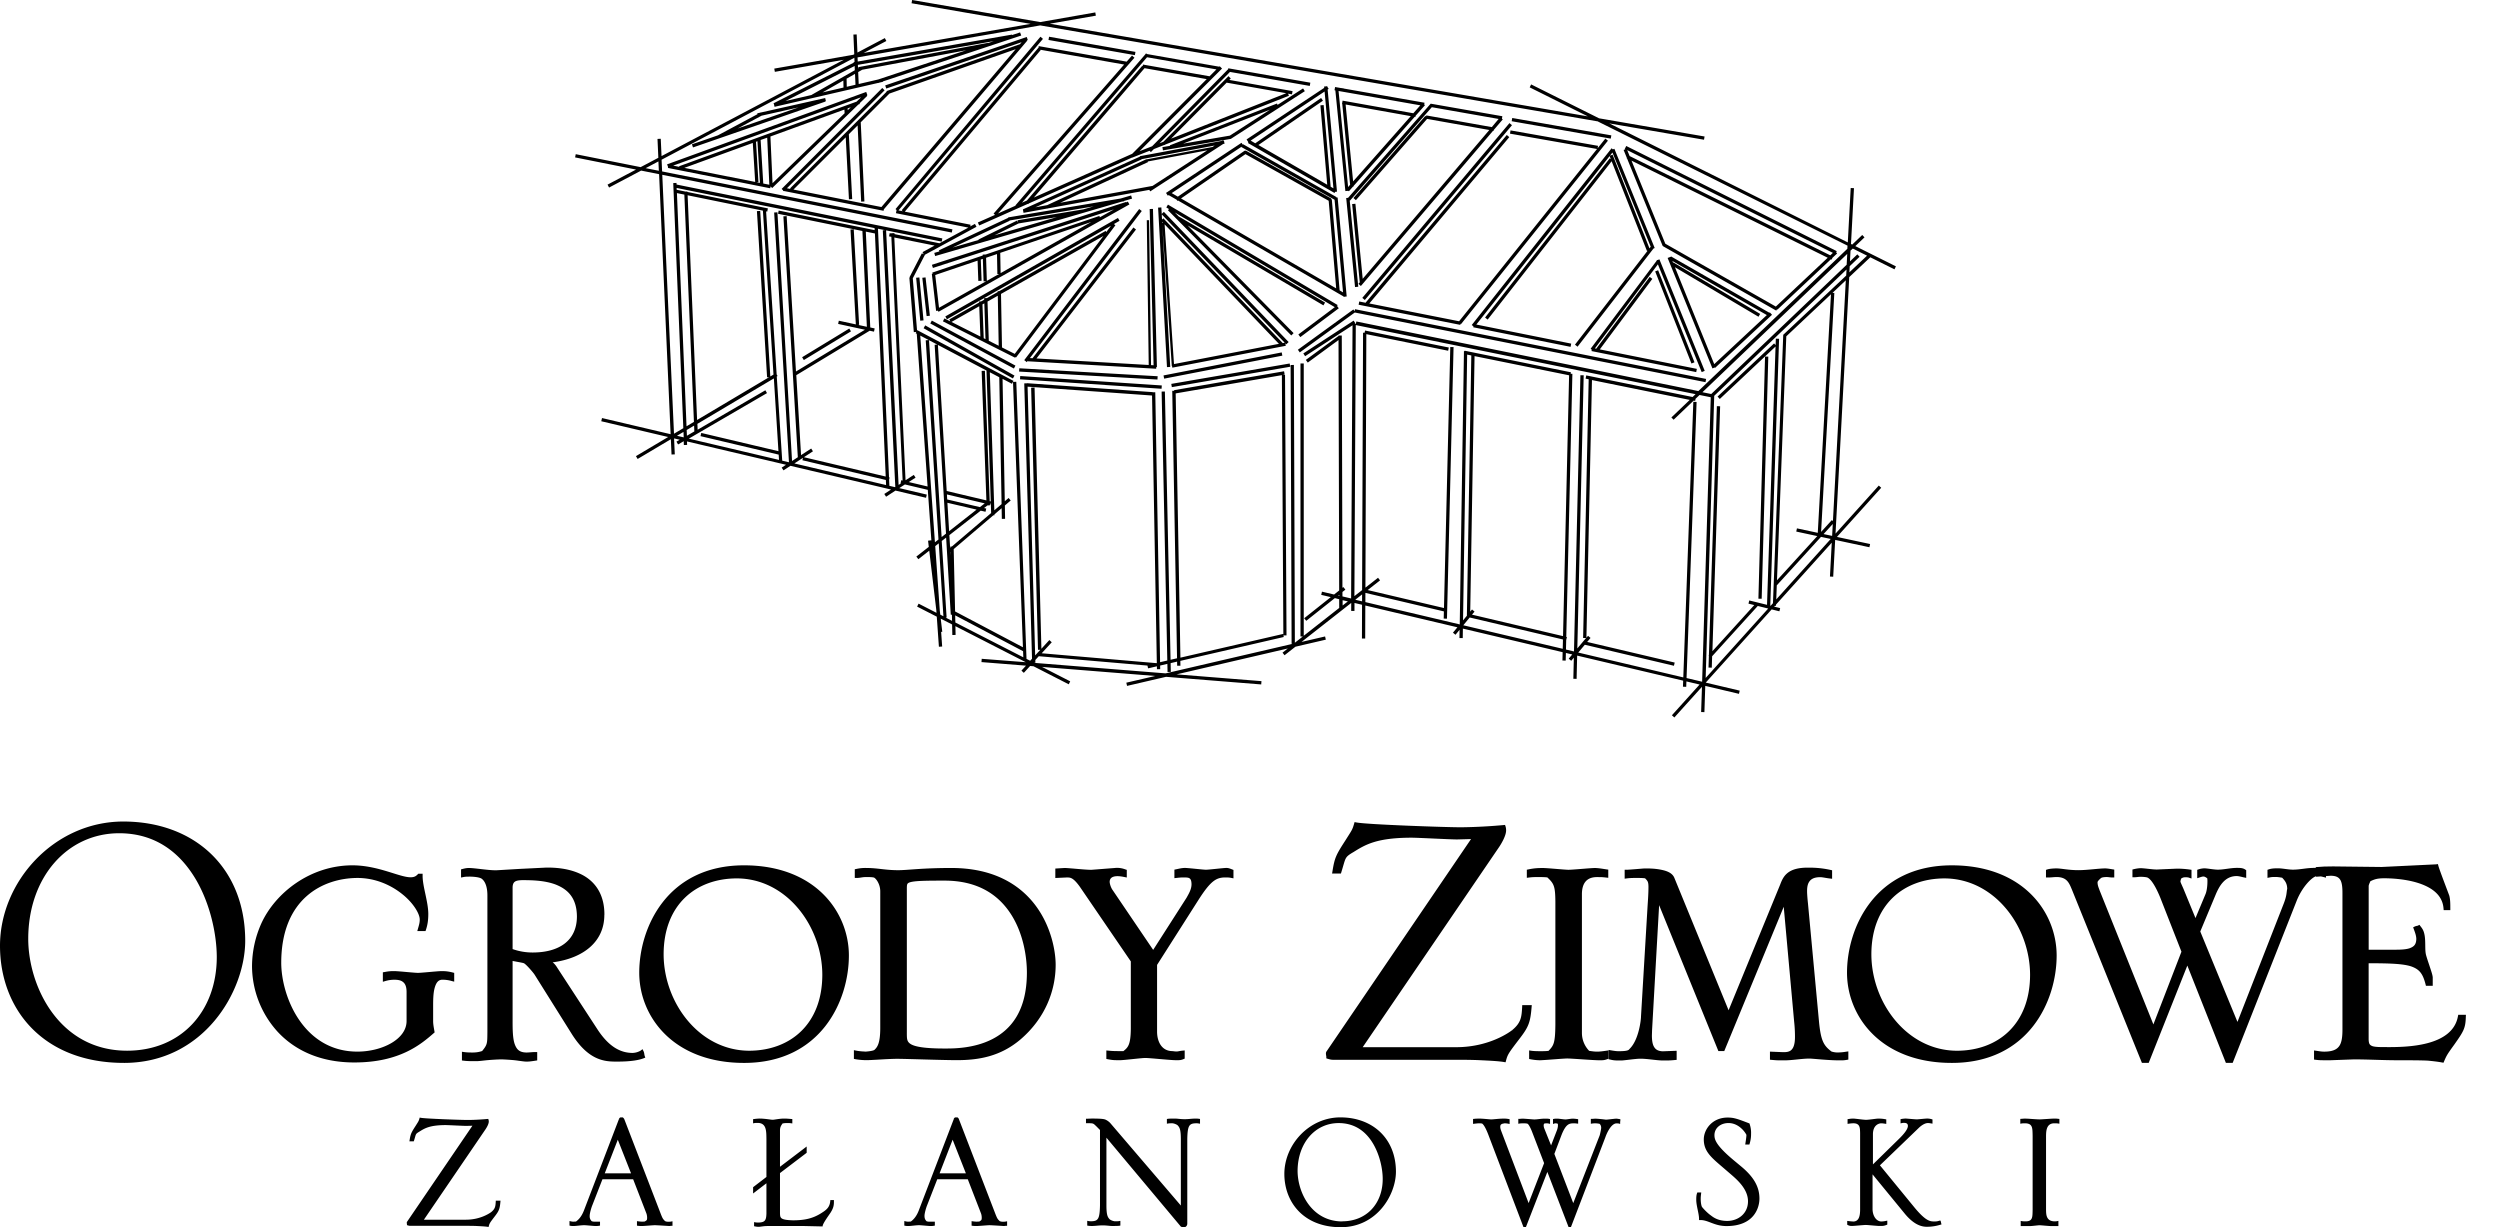 <svg xmlns="http://www.w3.org/2000/svg" width="220" height="108" xmlns:v="https://vecta.io/nano"><path fill-rule="evenodd" d="M216.992 89.503c-.03.992-.193 1.25-1 2.4-.622.863-.678.945-.907 1.482l-.058.136-.145-.026c-.415-.076-.796-.114-1.178-.154-.484-.037-1.998-.038-2.7-.038-1.283 0-2.597-.077-3.863-.077l-2.086.077c-.846 0-.943 0-1.26-.04l-.16-.02v-.804l.2.03c.277.04.456.076.707.076.764-.004 1.123-.206 1.33-.52s.266-.822.264-1.436V78.593c.002-.517-.044-.92-.186-1.156-.14-.23-.358-.366-.853-.372l-.41.03v.14l-.23-.06-.218-.05-.423.03v-.04c-.34.066-1.224.9-1.73 2.206l-5.61 14.212h-.598l-3.392-8.562-3.4 8.562h-.597l-6.15-15.223.17-.07-.17.07c-.25-.593-.434-1.118-1.335-1.13-.252-.001-.484.04-.773.04h-.184v-.67l.126-.043c.16-.05.463-.085.792-.087.465.003 1.062.156 1.932.155.754.001 1.827-.154 2.356-.155.183.001.415.042.648.08l.155.025v.694h-.185c-.185-.002-.34-.04-.463-.04-.072-.002-.33.005-.46.058-.04 0-.4.318-.362.418 0 .264.1.47.18.7l4.732 11.794 2.47-6.4-1.788-4.562c-.177-.468-.728-1.78-1.225-1.97 0-.008-.288-.064-.613-.058-.127-.002-.32.037-.502.04h-.185v-.68l.14-.036c.168-.04.4-.08.585-.082.34.002 1.028.117 1.43.117l1.777-.078a8.26 8.26 0 0 1 1.107.08l.158.022v.768l-.24-.08c-.08-.028-.174-.03-.3-.03-.153.003-.21.018-.36.103a.82.82 0 0 0-.073.288l.01.034.052.13.194.436 1.068 2.6.874-2.088c.135-.3.18-.838.177-1.133a1.65 1.65 0 0 0-.016-.279c-.132-.098-.24-.16-.34-.158-.075 0-.174.03-.3.07l-.242.08v-.74l.126-.043c.14-.045.338-.087.522-.087.235.003.838.118 1.16.117.545.002 1.086-.155 1.7-.156.196.005.488-.017.728.154l.074.055v.67l-.22-.045c-.2-.044-.43-.114-.62-.113-1.103-.007-1.568 1.013-1.802 1.523l-1.4 3.354 3.273 7.956 4.007-10.247c.366-.894.293-1.14.372-1.466-.01-.453-.175-.693-.446-.976-.21-.036-.413-.067-.567-.066-.195 0-.33 0-.505.035l-.22.044v-.71l.126-.042c.273-.09.56-.088.83-.088.382.002.88.118 1.275.117.664.001 1.168-.155 1.93-.156l.087-.001v-.066l.754-.05.776-.012 4.256.05 4.803-.232.16-.024.043.16c.1.375.856 2.325.953 2.604.006.028.01.013.014.048.084.343.082.707.083 1.057v.185h-.585l-.014-.17c-.103-1.23-1.137-1.886-2.328-2.248-1.18-.356-2.462-.386-2.897-.386-.604.003-.863.092-1.21.262-.08.183-.156.34-.15.448v5.577h2.173c.52.002 1.06-.003 1.434-.13.373-.14.572-.317.584-.813.001-.263-.104-.557-.22-.868l-.058-.157.148-.075c.14-.06.256-.06.27-.077l.136-.07.092.125c.107.14.263.313.34.688.125.522.044 1.263.12 1.7.01.125.165.6.315 1.042.15.46.295.863.303 1.082v.73h-.598l-.035-.14c-.236-.912-.518-1.3-1.245-1.562-.714-.24-1.883-.282-3.762-.283v6.707c.015.393.094.48.3.575.23.09.647.098 1.207.096 1.87.014 5.855-.052 6.348-2.695l.03-.147H217l-.008.192zm-38.075.79c-1.457 1.87-3.778 3.243-7.144 3.243h-.012c-3.13.002-5.444-1.027-6.967-2.54a7.61 7.61 0 0 1-2.257-5.393c.001-1.983.607-4.336 2.067-6.21s3.785-3.247 7.157-3.243c3.13-.002 5.443 1.027 6.967 2.54a7.61 7.61 0 0 1 2.257 5.393c-.001 1.985-.607 4.338-2.068 6.21zM171.104 77.3c-3.59.013-6.41 2.32-6.423 6.668.001 4.24 3.113 8.49 7.544 8.497 3.59-.013 6.41-2.32 6.422-6.668 0-4.24-3.112-8.49-7.543-8.497zm-4.388-53.597l-2.13-1.062-1.853 1.743-1.207 22.573 3.808-4.228.213.194-3.896 4.326 2.917.625-.06.284-3.013-.646-.173 3.24-.287-.016.16-2.98-4.904 5.445-.004.11-.09-.004-.07.077.528.13-.068.282-.68-.168-5.802 6.442 2.99.707-.065.282-2.966-.7-.076 2.31-.288-.01.074-2.22-2.432 2.7-.213-.195 2.436-2.705-1.16-.274-.017.476-.288-.01.02-.533-9.33-2.205-.048 2.047-.287-.007.043-1.856-.23.273-.22-.188.312-.37-.562-.132-.016.673-.287-.007.017-.734-8.777-2.075-.013.836-.288-.005.01-.728-.36.44-.222-.185.39-.473-8.104-1.916-.01 2.907-.287-.001.01-2.974-.664-.157-.003.704-.288-.001.004-.706-4.374 3.432 2.072-.482.065.282-2.676.622-.957.75-.177-.228.468-.368-9.79 2.278 7.47.597-.023.29-8.376-.67-3.43.798-.065-.283 2.545-.59-9.962-.797 2.48 1.27-.13.26-3.1-1.588-.3-.024-.552.604-.21-.196.4-.437-3.918-.313.022-.29 3.877.3-6.193-3.172.017.772-.287.007-.02-.928-1.002-.513.137 1.157-.1.01.09 1.287-.287.02-.187-2.648-1.73-.886.13-.26 1.577.808-.016-.216-.623-5.254-.96.75-.176-.23 1.095-.855-.064-.544.285-.035.013.106-.322-4.544-2.014-.476-.495.323 2.42.57-.065.282-2.69-.634-.826.54-.157-.243.595-.39-8.855-2.087-.612.4-.157-.243.38-.25-8.715-2.053.013.306-.287.012-.014-.338-.494.287-.144-.25.288-.167-.498-.117.064 1.405-.287.013-.06-1.346-2.924 1.738-.147-.25 2.834-1.683-5.886-1.387.066-.282 6.037 1.422L58 15.327l-1.58-.315-2.822 1.492-.134-.257 2.507-1.325-5.362-1.07.056-.284 5.712 1.14 1.557-.823-.075-1.66.287-.014.07 1.525 16.036-8.475-6.066 1.062-.05-.286 6.948-1.215.09-.048-.075-1.732.288-.012.068 1.595 2.41-1.272.134.256L76 4.66 90.694 2.1 80.217.286l.048-.285L91.54 1.943l4.846-.85.05.286-4.05.708 47.342 8.153-5.115-2.552.127-.26 5.978 2.983 9.285 1.6-.05.285-8.335-1.436 20.988 10.47.257-4.786.287.015-.263 4.91.107.053.884-.845.198.21-.808.77 3.573 1.782-.127.26zM57.94 14.205l-1.122.593 1.16.23-.038-.824zm104.615 8.14l-12.74 12.17.773.158 11.918-11.376.05-.95zm-.124 2.324l-1.17 1.102.16.01-1.164 21.026.947-1.04.094.087 1.133-21.185zm-4.3 21.826l1.833.393 1.162-20.993-3.932 3.7-.82 21.47 3.547-3.89-1.85-.397.06-.283zm3.096.663l.057-1.05-.81.89.754.16zm-.125.27l-.855-.184-3.89 4.267-.047 1.238 4.793-5.32zm-5.512 6.12l-.907-.224-4.016 4.425-.03 1.006-.288-.01.033-1.05-.03-.027.032-.036.7-21.89.288.01-.68 21.552 3.683-4.058-.508-.125.068-.282 1.563.385.75-22.73-4.907 4.616-.196-.212 4.974-4.678.134.145.02-.562.287.01-.776 23.48.038.01.198-.22.065-1.688-.001-.001.001-.001.84-21.94h.01l5.53-5.202.03-.535-11.644 11.115-.753 24.83 5.506-6.113zm-7.46 6.053l.882-24.242.288.01-.884 24.298 1.37.324.001-.001.76-25.032-.987-.2-.35.333-.037.186-.13-.026-1.764 1.684-.198-.2 1.617-1.544-8.605-1.746-.488 22.676.143-.17.22.187-.295.352 7.7 1.815-.066.283-7.843-1.85-.578.687 9.245 2.186zm-10.05-26.575l-8.32-1.688-.38 22.488.158-.192.22.185-.222.27 8.01 1.89.534-22.952zm-.56 24.067l.02-.82-8.207-1.935-.563.685 8.75 2.07zm-8.428-2.917l-.007-.001.39-22.896-.366-.074-.362 23.39.346-.42zm-9.23-1.258l.002-.61-.6.47.597.14zm.003-.98l.083-22.656h.136l.04-.196 7.37 1.495-.057.284-7.2-1.46-.08 22.307 1.11-.87.176.23-1.086.853 6.712 1.582.556-22.97.288.007-.58 23.9-.287-.007.015-.634-6.906-1.63-.003.812 8.305 1.963.37-24.05h.055l.007-.036.19.04h.035v.007l9.13 1.853-.026.13.152.003-.538 23.15.056.014-.063.27-.02.832.705.166.566-24.307.288.007-.56 24.034.768-.914-.258-.005.49-22.766-.272-.055.057-.284 9.36 1.9.26-.25-29.9-6.08-.122 23.853.664-.52zm-1.714 1.345l.462-.363-.463-.1v.473zm-27.11-19.178l.602 22.986.7-.767.21.197-.883.966 10.1.87.03-.007-.42-23.544-10.953-.78.668 23.65.454-.496-.205.006-.604-23.072.287-.008zm-6.97 20.675l5.98 3.063-.02-.537-5.975-3.155.014.63zm3.148-9.634l-.03-.928-.045.194-.04-.01.002.066-.213.01-.297.23.193.045-.065.283-.422-.098-2.76 2.155.07 1.13.025-.02-.003-.103.126-.003 3.46-2.95zm-4.73-14.82l-.737-.388 1.11 17.323.386-.302-1-16.618.243-.015zm.82 12.882l3.493.826-.418-11.394.287-.01.422 11.473.093.023-.375-11.52-4.277-2.254.775 12.858zm2.926 1.417l.42-.328-3.328-.787.027.443 2.88.672zm-2.863-.37l.15 2.49 2.418-1.9-2.57-.6zm4.127.652l.64-.545-.203-11.165-.832-.438.396 12.148zm-3.866 3.676l.02.303-.007-.312-.012.01zm.147 6.047l-.012-.537-.1.005-.41-6.79-.386.3.43 6.733-.085.005.55.282zm-1.085-.94l.05.4.275.14-.41-6.416-.31.243.398 5.622zm-.423-5.97l.314-.245-1.122-17.528.273-.018-.754-.398 1.29 18.19zm-2.575-5.462l.716-.468.156.243-.6.386 1.658.392-.953-13.437-.098-.052.06-.113-.222.018-.392-4.8.072-.007-.056-.028 1.086-2.1.16.084-.1-.19 1.06-.575L78.7 20.9l.988 21.36zm-1.456-.062l.025.557.495.117.025-.017-1.1-22.588.2-.01-.625-.127.972 21.878.05.012-.04.178zm-1.33-13.01l-.378-.082-6.46 3.912.42 7.035.89-.58.156.243-.796.52 7.2 1.702-.95-21.39-.802-.164.393 8.435.388.084-.06.284zm1.064 13.498l-.02-.447-7.343-1.736.05-.214-.757.495 8.07 1.902zm-8.548-2.015L68.126 18.7l.287-.017L69.7 40.567l.508-.332-1.27-21.198.288-.018.82 13.673 6.07-3.675-2.36-.512.06-.283 1.497.324-.47-8.35.287-.016.472 8.406-.086.005.768.166-.393-8.43-7.424-1.515.056-.284 8.447 1.724-.008-.18-17.42-3.533.006.16.78.16.16-.007.001.04 6.86 1.4.05-.003v.013l.175.035-.057.285-.1-.02.928 14.346.08.14-.07.042.48 7.41.582.137zm-2.53-22.108l.89 14.57.28-.167-.932-14.428-6.625-1.352.834 19.774 6.334-3.763-.175.01-.894-14.626.286-.018zm1.656 21.902l-.03-.457-6.878-1.626.066-.283 6.792 1.607L68.1 33.3l-6.73 3.998.022.516 5.96-3.47.143.25-6.882 4.006 7.95 1.874zm-8.105-2.118l.653-.38-.02-.512-.653.387.02.505zm-.034-.833l.652-.387-.844-20-.653-.133.845 20.52zm-.248.974l-.02-.478-.572.34.592.14zM75.21 5.806L69.123 8.89l2.31-.536-.005-.01 3.796-2.164-.016-.373zm-2.827 2.326l1.845-.428-.013-.616-1.832 1.044zm2.857-1.63l-.74.423.015.712.768-.18-.042-.956zm65.4 4.187L91.54 2.236 75.464 5.05l.016.365 13.576-2.37.007.04.705-.235.1.276-12.175 4.042.008.03-.326.076-.115.038-.004-.01L68.16 9.4l-.052-.227-.04-.083 7.06-3.576-.008-.047.078-.014-.016-.364h-.01L58.22 14.056l.046 1.03 25.547 5.096-.056.284-25.477-5.082 1.032 22.783.82-.487-.887-21.57.287-.012.005.14 23.388 4.743-.057.284-4.892-.992 1.1 22.397.2-.124-.03-.008.065-.28.12.027-.992-21.445-.203-.04.057-.285.132.028-.001-.015.288-.013.004.086 3.954.808 2.546-1.38-6.374-1.267.055-.282-.092-.08L91.56 3.232l.22.188-12.713 15.095.382.076-.1-.086L91.364 4.217l.016.014.03-.173 7.736 1.367.47-.538.215.192L87.83 18.782l1.55-.688-.023-.02 11.437-13.3.007-.042.026.004.034-.04.065.058 6.367 1.115.043-.043.203.205-7.26 7.275 1.108-.437 6.688-6.778.015-.082 7.22 1.266-.05.286-7.022-1.232-6.2 6.278.34-.133 5.727-5.773.204.205-.127.128 5.563.983-.05.286-.342-.06.072.184-10.886 4.296-.047.047-.02-.02-.934.37-.26.264-.116-.116-1.54.608-.004-.01-9.09 4.04-.054.063-.03-.026-4.276 1.9-.116-.265 1.51-.67-.127-.113L98.923 5.68 91.55 4.377l.032.027-11.96 14.222 5.79 1.15-.03.15.412-.223.136.255-4.556 2.47.014.007-1.063 2.057.376 4.6.018-.037 8.465 4.463-.133.256-.826-.435.196 10.77.336-.286.185.22-.514.44.02 1.174-.287.005-.017-.938-.634.54.003.08-.1.004-3.487 2.973.122 5.487 5.97 3.152-.873-23.353.288-.01.9 24.385.323.165.162-.177-.684-24.232.24-.007.001-.01 11.07.787-.001.015.22-.004.424 23.754.635-.147-.5-23.667.287-.006.5 23.607.57-.132-.422-23.535.172-.003-.01-.055 9.68-1.663.048.286-.19.033.225-.002.13 22.926-.274.002.032.14-9.1 2.1.007.425-.287.005-.007-.364-.568.132.016.773-.287.006-.016-.713-.636.147.005.32-.287.005-.004-.254h-.017l-.758.176-.056-.245-9.562-.823-.305.333.006.24-.12.004.015.007 11.564.925 11.154-2.594h-.067l-.087-24.544.288-.002.086 24.444.707-.554h-.212v-24.02h.287v23.96l3.12-2.448-.002-.766-.38-.1-2.52 2-.178-.228 2.34-1.857-.842-.2.065-.282 1.066.252.448-.355-.057-22.04-2.706 1.984-.17-.234 2.865-2.1.01.013v-.06h.288l.057 22.2.082-.064.177.227-.258.205.001.39.756.18.007-.005.124-24.035-4.173 2.722-.157-.244 4.428-2.887.156.243-.065.043h.1l-.001.03.048-.24 30.097 6.124 13.11-12.52.015-.278L140.63 10.7zM75.54 6l-.016-.088.254-.048.025-.014.005.01 11.115-2.085.003.02.53-.176-11.962 2.087.014.314.032-.02zm-.02.343l.046 1.05 1.72-.4 7.735-2.57-9.146 1.715-.356.203zm24.997-.552l.04.035.025-.145 5.85 1.03-.003.014.616-.617-6.106-1.07-11.007 12.8.433-.193L100.517 5.79zm-9.54 11.592l8.658-3.85 6.555-6.57L100.72 6l-9.742 11.383zm12.08-5.183l10.133-3.998-5.246-.928-4.887 4.926zm.82 45.673l9.04-2.087.018.08-.13-22.853-9.346 1.606.418 23.255zm13.982-5.43v-.093l-.1.072.1.02zm45.187-30.57l-.2.18-.05.95.65-.62.198.21-.87.83-.028.54 1.554-1.464-1.262-.63zm-1.785.808l-.082.168-.063-.03-4.708 4.43-.033-.035-.066.12-9.968-5.67.014-.026-.036.015-3.136-7.706-.04-.02.017-.036-.282-.695.153-.064-.05-.026.127-.26 18.526 9.253-.053.11.087.094-.405.38zm-14.714-1.235l9.726 5.532 4.566-4.297-17.267-8.544 2.975 7.31zm-3.352-8.234l.212.52 17.657 8.737.23-.218-18.1-9.04zm2.32 8.647l-6.69 8.65-.227-.18 6.393-8.266-.058.023-3.11-7.897-10.91 13.935-.226-.18 10.972-14.01.094.075-.107-.274-11.73 14.824 8.35 1.68-.056.284-8.562-1.723.015-.08-.15-.12 12.307-15.554.112.1.133-.054 3.548 8.734-.1.042zm-3.62-8.438l-.224.282.235-.094 3.246 8.247.11-.143-3.368-8.292zm-8.868-2.753l.05-.286 8.72 1.53-.05.286-8.72-1.53zM120.103 26.4l-.22-.188 12.95-15.38.22.187-12.95 15.382zm11.353-14.97l-.016.088-.05-.01-11.632 13.66-.22-.188.147-.172-.03.003-.667-6.854.287-.028.642 6.606L131.06 11.44l-5.476-.976-6.266 7.153-.215-.192 6.33-7.227.062.055.016-.097 5.767 1.03.6-.718L126 9.434l-7.2 8.22-.025-.023.754 7.602-.286.028-.778-7.835.165-.016 7.247-8.26.01.01.007-.038 6.313 1.107-.036.213.074.064-.78.916zm-6.883-1.243l-.018.103-.064-.01-5.37 6.077.004.05-.053.006-.372.42-.048-.043-.26.026-.882-8.86-.074-.013.05-.285.553.096.001-.007.228.04-.002.007 7.092 1.245-.027.157.066.06-.823.932zm-5.5 5.777l5.076-5.744-5.735-1.024.66 6.768zm-1.28-7.957l.84 8.452.177-.2-.692-7.114-.02-.003.05-.286 6.224 1.11.616-.697-7.195-1.262zm-.14 8.86l-.16.015-.056.1-7.618-4.397.045-.08-.01.007-.157-.242 6.832-4.537-.01-.117.216-.02.03-.02.01.016.03-.003.005.058.112.17-.09.06.823 8.99zM116.57 8.05l-6.51 4.323.4.237 5.797-3.988.162.24-5.68 3.9 6.056 3.495-.6-6.987.286-.025.616 7.187.245.14-.78-8.532zm-8.266 4.174h0l-5.966 1.008-.047-.286.672-.113-.016-.043 9.43-3.68.047.12 2.246-1.45.155.244-6.515 4.2-.007-.01zm-4.158.41l4.082-.7 3.53-2.28-7.61 2.97zm3.458-.286l.018.03.084-.015.038.206.015.024-.01.006.01.05-.117.02-6.084 3.952.002.01-.023.004-.315.206-.084-.133-8.898 1.627-.055.025-.006-.014-2.11.386-.052-.286.01-.001-.01-.02 10.297-4.642-.007-.037 7.228-1.35.07-.046zm-6.175 4.01l4.818-3.13-5.248.984.024.053-7.733 3.58 8.14-1.487zm-.968-2.35l.008.018-9.354 4.216 1.037-.19 8.75-4.05.032.07-.01-.054 5.774-1.083.197-.128-6.435 1.2zm-10.446 4.435h0zm8.605-.975l.92-.27.08.28-.705.206.005.027-.235.04-16.39 4.782-.08-.278.45-.132-.042-.092 6.095-2.86.006.014-.008-.053 9.905-1.664zm-5.6 1.634l-3.39.562v.003l-2.113 1.04L93.02 19.1zm-9.187 2.68l2.285-.667-.016-.034 3.402-1.674.084.174-.032-.2 5.794-.96.896-.262-7.42 1.247.012.027-5.004 2.348zm-1.815 1.517l17.083-5.53.014.043.133-.076.14.253-16.8 9.45-.05-.1-.162.02L82 24.1l.077-.01-.037-.1 4.44-1.505v-.08l.267-.01 10-3.392.04.12 1.24-.698-15.93 5.156-.088-.276zm4.537 1.46l-.065-1.98-.18.062.07 1.87-.288.01-.066-1.784L82.3 24.2l.333 2.884 4.145-2.333-.223.008zm1.213-.647l-.033-1.755-.96.326.066 2.033 1.078-.607-.15.003zm.253-1.85l.033 1.773 7.98-4.5-8.013 2.717zm1.338 9.912l-.136.256-7.358-3.964.135-.256 7.36 3.964zm-8.196-7.73l.285-.033.38 3.374-.285.032-.38-3.373zm-.18 3.778l-.364-3.78.286-.028.365 3.78-.287.028zm8.292 4.83l-.14.253-7.857-4.42.14-.253 7.857 4.42zm.04-1.58l-6.337-3.194.128-.26.527.266-.097-.175 2.627-1.487-.003-.09.175-.007.274-.155-.004-.13.252-.01.94-.533-.001-.073.135-.003 9.365-5.3.056.1.42-.557-14.442 8.234-.142-.252L98.38 19.18l.14.252-.498.285.137.104-8.755 11.648-.067-.05-.025.05zm-3.14-4.524l-2.446 1.384 2.545 1.283-.1-2.667zm.445-.252l-.163.093.11 2.974.156.078-.102-3.145zm1.185-.67l-.903.51.112 3.45.872.44-.08-4.4zm9.286-5.255l-9.002 5.094.087 4.71 1.122.565L97.1 20.767zm4.37-2.383l.348 13.913-.057.002-.01.146-11.286-.656.003-.053-.098.128-.228-.176 10.115-13.3.228.176L90.63 31.51l.256.015-.015-.012 8.87-11.494.227.178-8.757 11.347 9.876.574-.17-12.74.204-.003.17 12.754.225.013-.344-13.75.287-.007zm.412 14.72l-.017.29-12.176-.7.016-.29 12.177.7zm.365.803l-.02.3-12.458-.832.02-.29 12.458.83zm10.553-2.9h0zm.055.285l-10.402 2.025-.054-.284 10.4-2.026.055.285zm.694.977l-10.418 1.794-.05-.286 10.42-1.794.048.286zm-10.016-13.012l.003-.006-.75-.76.097-.097-.24-.143.145-.25 14.934 8.838-.05.084.15.2-3.386 2.538-.172-.233 3.206-2.403-14.077-8.33.34.344 12.882 7.58-.145.25-11.952-7.033 9.327 9.475-.204.204-10.085-10.246-.022-.012zm-.83 13.052l-.782-14.045.287-.015.032.572.19-.183L113.4 30.1l-.206.2-.085-.088.04.218-9.984 1.925-.028-.15-.02.002-.837-12.47.7 12.553-.287.016zm.617-.276l9.234-1.78-10.06-10.515.825 12.295zm9.57-1.845h0l.173-.033-10.822-11.295.026.46.117-.114 10.506 10.982zm-10.534-10.594l-.08-.082.005.087.074-.005zm16.162 6.492l-.19.018-.013.023-.032-.02-.05.004-.004-.035-14.554-8.435-.052.037-.074-.11-.698-.403-.074.05-.16-.243.202-.133.01-.02.01.006 6.424-4.265.108.165.022-.04 8.237 4.66-.023.04.113-.01.797 8.713zm-.926-.712l-.66-7.71-7.324-4.105-5.67 3.9 13.654 7.913zm-.142-7.8l-8.197-4.637.02-.036-6.155 4.086.542.314 5.89-4.053.03.044.033-.06 7.553 4.234-.035.063.075-.007.69 8.028.3.174-.746-8.15zm24.055-5.198L128.57 28.52l-.044-.036-.02.104-8.947-1.772.055-.285.584.116-.02-.018 12.42-14.75.22.188L120.5 26.705l7.9 1.566 12.14-15.16-7.662-1.35.05-.286 7.7 1.358-.037.214.68-.852.224.182zm-22.29 15.007l.035-.178 30.897 6.136-.055.285-30.862-6.13-4.84 3.512-.168-.235 4.884-3.544.11.153zm26.442-3.5l.267-.107 3.2 8.102-.268.106-3.19-8.1zm.144-.97l.037-.05.028.022.17-.07 3.988 9.816-.266.11-3.854-9.486-5.545 7.4.12.024 4.706-6.317.23.174-4.623 6.206 8.54 1.714-.056.284-9.215-1.85.025-.123-.1-.084 5.8-7.73-.007-.018.03-.012zm1.224-.33l.01.022.025-.044 8.644 4.95-.02.034.067-.062.196.213-5.012 4.673-.032-.035-.2.082-3.944-9.722.266-.1zm.215.53l.016-.027 7.646 4.533-.146.25-7.355-4.36 3.46 8.53 4.63-4.318-8.313-4.76.06.15zM92.267 3.517l.05-.285 7.603 1.335-.05.286-7.604-1.336zm-1.88.074l-.446.524.005.016-.026.01-12.14 14.278-.026.132-8.75-1.738-.016.016-.024-.024-.06-.012.008-.042-.126-.127 8.855-8.882.203.206-8.593 8.618.323.064-.05-.05 8.507-8.518-.016-.046L89.753 3.89l.15-.176L77.99 7.792l-.092-.275 12.456-4.262.092.275-.092.03.035.03zM78.27 8.234l-2.525 2.528.323 6.968-.287.013-.31-6.706-.773.774.295 5.71-.287.015-.282-5.45-4.6 4.595 7.74 1.538L89.38 4.33 78.27 8.234zm-2.624.855l.02.06-.132.05-7.582 7.35-.14-.146-.032.166-9.004-1.79.015-.076-.087-.242L76.227 8.09l.097.272-.047.017.048.05-.68.66zm-1.047.613l.272-.264-.28.103.01.16zm-6.617 6.416l6.345-6.152-.02-.323-6.51 2.37.185 4.105zm-.816.032l.534.107-.186-4.14-.578.2.23 3.823zm-.594-.117l.302.06-.22-3.663-.127.045.215 3.547-.17.01zm-.117-.024l-.21-3.43-6.022 2.193 6.23 1.238zm-7.217-1.434l.543.108-.02-.052L75.38 8.944l.395-.383-16.537 6.014zm13.38-5.63l-11.635 4.03-.094-.274 2.29-.793 3.477-1.86-.017-.077.275-.06.054-.03.008.014 5.64-1.267.063.282-.07.016.007.02zm-5.603 1.238l-2.1 1.123 5.36-1.856-3.26.733zm7.87 18.978l-4.148 2.525-.15-.25 4.148-2.524.15.248zm80.725 2.223h0l-.583 21.308-.288-.007.584-21.308.287.007zM53.182 80.5c.004 2.334-1.786 3.817-4.55 4.186.142.1.277.26.425.502l3.555 5.45c1.063 1.6 2.11 2.016 3.053 2.02a1.53 1.53 0 0 0 .701-.197l.175-.133.1.2c.066.156.056.297.087.374l.057.17-.167.065c-.335.125-.977.283-2.267.283h-.186c-1.06 0-2.44-.172-3.87-2.463l-3.243-5.174c-.123-.202-.793-.97-.958-1.02-.053-.025-.336-.08-.598-.126l-.387-.074v5.285c-.001.795.014 1.524.18 2.02.178.492.42.74 1.028.754.252.001.484-.04.773-.04h.184v.734l-.156.025c-.5.077-.605.08-.8.08-.183-.001-.41-.04-.72-.08-.264-.04-.603-.076-1.403-.115-.376 0-.954.037-1.373.076-.383.04-.655.08-.907.08-.462 0-.78.001-1.105-.04l-.16-.02v-.768l.21.03c.25.036.554.037.747.037.278-.001.51-.032.82-.13.48-.58.452-.696.464-1.67V78.788c-.002-.862-.26-1.295-.524-1.474-.27-.16-.924-.175-1.108-.17-.115 0-.296.001-.467.036l-.22.043v-.72l.14-.035c.154-.04.33-.084.548-.084.532.002 1.647.2 2.34.2a3.78 3.78 0 0 0 .159-.004l1.973-.117 2.366-.117c.508.001 1.76.007 2.905.528 1.15.513 2.193 1.597 2.185 3.63zm-4.22-2.636c-1.017-.407-2.262-.412-3.07-.41-.485.028-.768.092-.783.633v5.432a5.23 5.23 0 0 0 1.826.301c2.196-.017 3.826-.986 3.834-3.164-.01-1.625-.792-2.376-1.806-2.79zm-10.026 8.35c-.38.001-.57.28-.7.775-.12.483-.12 1.105-.12 1.57v1.286c0 .323.074.66.114.903l.017.102-.08.07c-1.12.977-3 2.576-6.973 2.576h-.023c-3.118.001-5.378-1.17-6.846-2.82a8.64 8.64 0 0 1-2.147-5.658 9.3 9.3 0 0 1 .829-3.777c1.23-2.673 4.295-5.09 8.01-5.092 2.29.004 4.154 1.067 5.138 1.052.367-.007.487-.146.604-.258l.054-.054h.377v.185c-.006.92.497 2.284.5 3.35.001.6-.08 1.016-.202 1.383l-.042.126h-.724l.067-.236c.08-.278.147-.488.147-.767.013-.492-.545-1.452-1.524-2.235-.978-.792-2.36-1.435-3.97-1.434-2.985.017-6.68 1.78-6.693 7.446-.001 1.518.504 3.496 1.595 5.073s2.75 2.76 5.098 2.763c1.1.001 2.193-.277 3.008-.758s1.33-1.15 1.328-1.937v-2.57c-.005-.562-.182-.786-.39-.916s-.495-.145-.702-.144c-.253 0-.505.036-.76.11l-.235.068v-.832l.154-.026c.218-.036.37-.08.84-.08.37 0 1.802.156 2.087.155.323.001 1.752-.155 2.085-.155.4-.001.658.042.973.12l.14.036v.772l-.23-.058a2.8 2.8 0 0 0-.805-.112zm-.7 4.637h0zm-27.32 2.684c-3.614.002-6.354-1.215-8.183-3.118S0 85.935 0 83.227C.003 77.594 4.75 72.3 10.848 72.294c3.13 0 5.816 1.017 7.718 2.845s3.014 4.463 3.013 7.66c-.01 4.447-3.652 10.728-10.654 10.737zm6.28-16.21c-1.35-2.252-3.473-3.997-6.705-4-4.6.002-8 3.902-8.006 9.277-.002 2.102.686 4.58 2.117 6.518s3.592 3.34 6.584 3.342c4.77-.007 7.88-3.48 7.89-8.225.001-1.914-.537-4.665-1.88-6.912zM41.56 99.064l-.526.014c-.287 0-1.567-.07-1.822-.07-1.375.004-1.825.272-2.298.57-.386.232-.288.2-.48.79l-.023.07h-.384l.02-.118c.085-.53.14-.645.522-1.237.25-.397.27-.41.34-.646l.026-.09.09.018c.428.085 3.6.193 4.134.192.05 0 .784 0 1.725-.087l.08-.007.025.075c.024.072.023.138.023.173-.008.218-.187.518-.28.658l-5.43 7.965H41c1.21.001 2.006-.516 2.2-.65.024-.018.034-.025.042-.033.34-.284.36-.507.383-.897l.004-.096h.416l-.01.11c-.05.583-.12.777-.44 1.2-.477.626-.512.67-.578.917l-.023.09-.09-.015c-.2-.033-.55-.05-.917-.07-.347-.017-.713-.018-.94-.017l-4.958-.001c-.074 0-.148-.02-.207-.04l-.07-.022v-.073c.003-.01-.014-.065-.016-.127 0-.03.004-.08.033-.108l5.743-8.438zm8.885 8.442c.054 0 .128-.005.242-.01.172-.126.466-.374.695-.962l3.084-8.053.092.037-.09-.046c.018-.033.042-.094.115-.133l.02-.01h.206l.03.03c.033.034.084.083.11.158l3.19 8.283c.174.45.205.473.384.657.135.056.19.054.293.055.088 0 .17-.001.243-.016l.12-.025v.4h-.1c-.032-.001-.107.017-.192.018-.047-.001-1.058-.07-1.262-.07-.165 0-.935.07-1.104.07-.207 0-.24-.001-.38-.018l-.088-.012v-.398l.114.015a2.49 2.49 0 0 0 .323.029c.062 0 .135-.005.245-.01.2-.123.202-.13.212-.307 0-.05-.001-.232-.064-.405l-1.167-3.01h-2.7l-.904 2.32c-.067.165-.223.665-.22.916a.58.58 0 0 0 .183.46.9.9 0 0 0 .312.04h.415v.344l-.083.015c-.11.018-.143.02-.35.02-.154-.001-.784-.07-.947-.07-.286 0-.718.07-.91.07-.022.001-.043.001-.062.001-.136 0-.174-.005-.255-.02l-.08-.016v-.402l.12.027c.092.02.127.026.2.027zm5.088-4.25l-1.166-2.962-1.15 2.962h2.317zm.72-17.654c.001-1.984.608-4.336 2.068-6.21s3.784-3.246 7.157-3.243c3.13-.002 5.443 1.027 6.967 2.54s2.257 3.497 2.257 5.393c-.001 1.985-.608 4.338-2.068 6.21s-3.78 3.244-7.148 3.244h-.008c-3.13.001-5.444-1.03-6.967-2.54a7.61 7.61 0 0 1-2.258-5.393zm9.688 6.862c3.59-.014 6.41-2.32 6.423-6.667 0-4.24-3.113-8.5-7.543-8.498-3.6.014-6.41 2.32-6.422 6.668 0 4.24 3.112 8.49 7.542 8.497zm.88 5.97c.517 0 1.024.108 1.174.106.13.003.6-.104 1-.106.232 0 .428.02.64.037l.09.006v.386l-.114-.016c-.12-.017-.14-.017-.337-.017a1.98 1.98 0 0 0-.408.035c-.132.185-.225.328-.227.607v3.205l2.348-1.785v.554l-2.348 1.784v3.57c.023.368.006.558 1.144.588 1.007-.001 1.733-.155 2.47-.62.488-.303.758-.528.81-1.07l.008-.092h.314v.1c.003.282-.005.556-.296 1.008-.126.196-.634.882-.688 1.134l-.02.08-.082-.003-1.537-.035h-3.2a3.32 3.32 0 0 0-.478.035c-.137.017-.226.035-.328.036-.116 0-.227-.02-.317-.037l-.08-.017v-.36l.117.02c.095.016.194.016.3.016.552-.02.65-.212.67-.782v-2.674l-1.173.9v-.554l1.173-.9v-3.34c-.01-.73.003-1.417-.792-1.418-.088 0-.188.001-.262.016l-.12.023v-.37l.087-.01c.14-.018.285-.037.45-.037zm9.28-5.892c.127.007.726-.055.845-.15.262-.237.51-.576.517-1.885V78.476c.014-.71-.427-1.242-.586-1.258-.166-.035-.4-.036-.66-.036-.356-.002-.496.074-.812.078h-.184v-.766l.148-.03a3.63 3.63 0 0 1 .887-.081c.995.001 1.646.195 2.78.194.863.001 2.04-.194 4.675-.194 3.836-.004 6.157 1.56 7.49 3.4s1.695 3.962 1.697 5.11c.001 2.267-.912 4.7-3.08 6.565-1.775 1.513-3.686 1.836-5.63 1.836h-.015c-1.242-.001-4.5-.118-5.215-.118-.76 0-2.223.117-2.666.118a5.81 5.81 0 0 1-1.002-.082l-.147-.03v-.768l.22.045c.177.036.524.074.737.074zm3.7-1.606c.007.486-.002.734.354.95.376.228 1.25.387 3.017.383.75.002 2.563-.003 4.17-.836s3.018-2.457 3.025-5.83h0c.001-1.452-.335-3.497-1.404-5.156s-2.85-2.95-5.83-2.952c-1.316-.001-2.14.01-2.637.068-.51.06-.62.156-.654.247-.034.07-.042.218-.04.433v12.694zm3.912-14.553h0zm-3.802 31.123c.053 0 .128-.005.243-.01.17-.126.465-.374.693-.962l3.085-8.053.093.037-.1-.046c.018-.033.042-.094.115-.133l.02-.01h.205l.03.03c.034.034.085.083.1.158l3.19 8.283c.175.45.205.473.384.657.134.056.19.054.293.055a1.25 1.25 0 0 0 .243-.016l.12-.025v.4h-.1c-.032-.001-.107.017-.193.018-.047-.001-1.058-.07-1.26-.07-.164 0-.935.07-1.104.07a2.35 2.35 0 0 1-.38-.018l-.088-.012v-.398l.113.016c.154.02.228.027.324.028.062 0 .135-.005.244-.01.19-.123.202-.13.212-.307 0-.05 0-.232-.063-.405l-1.166-3.01H82.48l-.904 2.32c-.067.165-.223.665-.22.916.003.258.09.36.182.46.114.04.214.04.313.04h.415v.344l-.083.015c-.11.018-.143.02-.35.02-.154-.001-.783-.07-.946-.07-.286 0-.718.07-.91.07-.023.001-.043.001-.063.001-.135 0-.173-.005-.255-.02l-.08-.017v-.4l.122.027c.092.02.127.026.2.027zm5.088-4.25l-1.167-2.962-1.15 2.962H85zm7.88-26.824l.802-.05c.376.002 1.81.162 2.308.16a1.59 1.59 0 0 0 .111-.003l2.005-.156a1.82 1.82 0 0 1 .215-.012 2.07 2.07 0 0 1 .712.137l.125.04v.673l-.22-.045c-.19-.038-.4-.074-.62-.074-.547.013-.653.262-.666.476-.005.176.105.52.238.714l3.59 5.298 2.935-4.583c.2-.358.442-.757.44-1.196-.005-.357-.096-.465-.184-.524-.093-.06-.25-.07-.405-.07-.4.002-.363 0-.714.038l-.204.023v-.75l.148-.03c.188-.037.5-.12.77-.12.335.002 1.61.158 1.854.157.283.001 1.517-.155 1.817-.157.16.002.298.053.493.13l.115.046v.74l-.22-.044c-.174-.034-.31-.036-.505-.036-.777.008-1.265.27-2.357 1.98l-3.64 5.717v5.904c.01.813.38 1.682 1.36 1.683h.013l.015.002c.15.023.248.03.32.03.15.002.232-.042.522-.072l.2-.02v.72l-.115.047c-.18.076-.288.092-.565.092-.037 0-.077 0-.12-.001-.448-.001-2.303-.196-2.666-.195-.32-.001-1.864.193-2.202.195-.572.001-.65-.002-1.076-.08l-.15-.03v-.746l.2.018c.4.038.516.04 1.3.04.406-.324.636-.54.653-1.956v-5.94l-4.487-6.57c-.62-.865-.873-.802-1.116-.817l-1.04.048v-.836zm3.444 22.003c.485.005.852.022 1.008.117a1.3 1.3 0 0 1 .381.288l6.202 7.247.001-5.838c-.002-.775-.088-1.003-.247-1.18-.06-.1-.37-.227-.53-.22-.106 0-.243.001-.334.017l-.117.02v-.414l.08-.015c.115-.022.435-.02.668-.02.2.001.446.053.823.052.322.001.618-.052.893-.052.14-.001.235-.001.365.018l.086.013v.42l-.12-.023a1.25 1.25 0 0 0-.243-.016c-.592.018-.734.192-.758 1.4v7.434c.001.072-.026.203-.155.28l-.013.008-.013.003c-.005 0-.07.02-.13.02-.037-.001-.138.003-.237-.046l-.02-.01-6.548-7.822v5.958c.002.775.088 1.003.247 1.18.06.1.37.226.53.22.105 0 .242-.001.334-.018l.116-.02v.414l-.08.016c-.116.02-.436.02-.668.02-.2-.001-.447-.053-.823-.052-.323-.001-.617.05-.894.052-.14 0-.235 0-.364-.02l-.087-.013v-.422l.12.024c.074.016.156.017.243.017.593-.018.734-.192.76-1.4v-6.633l-.303-.306c-.275-.264-.27-.28-.63-.29h-.3v-.395h.1c.096 0 .295-.018.666-.018zm21.636-.106c2.848.005 4.88 1.87 4.884 4.78-.005 2.025-1.66 4.882-4.85 4.886-3.3-.004-4.966-2.227-4.97-4.69.002-2.565 2.16-4.974 4.936-4.976zm.158 9.147c2.154-.004 3.556-1.57 3.562-3.713.001-.866-.243-2.1-.85-3.127s-1.568-1.804-3.027-1.805c-2.075.001-3.6 1.76-3.614 4.2.003 1.91 1.237 4.45 3.93 4.455zm-1.275-14.3l-.126-.043V93c.004-.032-.03-.15-.034-.28.001-.056.006-.14.067-.215l12.702-18.667-1.23.034c-.63 0-3.452-.157-4.018-.155-3.033.005-4.042.603-5.087 1.26-.44.253-.59.38-.696.583s-.184.55-.378 1.18l-.04.13h-.778l.036-.215c.19-1.173.3-1.408 1.147-2.717.548-.87.6-.905.75-1.432l.046-.162.165.032c.955.188 7.944.426 9.122.424.113 0 1.73 0 3.808-.193l.145-.014.046.14c.05.152.048.29.048.37-.014.458-.407 1.126-.61 1.428l-12.01 17.622h8.228c2.97.002 4.81-1.404 4.933-1.508l.04.048-.03-.057c.763-.632.814-1.146.86-2.005l.008-.177h.84l-.018.2c-.107 1.286-.258 1.693-.964 2.628-1.05 1.376-1.133 1.484-1.282 2.038l-.043.162-.165-.028c-.443-.074-1.215-.115-2.027-.153-.766-.038-1.574-.04-2.076-.04h-10.934c-.154-.001-.315-.045-.444-.087zm23.018-.7c.246.036.452.067.685.067.253 0 .514-.037.784-.076l.21-.03v.736l-.126.043c-.21.074-.316.088-.598.088-.036 0-.074 0-.116-.001-.48-.001-2.414-.157-2.782-.156s-2.066.155-2.434.156a4.86 4.86 0 0 1-.771-.082l-.148-.03v-.754l.2.03c.252.036.554.037.824.037.25 0 .455 0 .685-.03.444-.465.585-.648.6-2.316V79.332c-.014-1.335-.117-1.57-.707-2.12-.273-.03-.52-.03-.808-.03-.27 0-.49 0-.79.038l-.207.027v-.713l.148-.03c.4-.08.687-.12 1.273-.12.368.001 1.954.157 2.24.156.366.001 1.987-.155 2.318-.156.337.001.766.082 1.03.12l.158.023v.718l-.204-.023c-.346-.038-.402-.037-.83-.038-.868.015-1.265.537-1.285 1.45v12.265a2.27 2.27 0 0 0 .639 1.578zm-9.673 5.96c.324.001.91.072 1.033.072.212 0 .674-.07 1.07-.07a2.15 2.15 0 0 1 .474.036l.082.015v.42l-.12-.023c-.083-.017-.197-.033-.327-.036l-.225.05c-.103.073-.143.073-.152.26 0 .135.047.264.1.405l2.396 6.308 1.363-3.517-1.037-2.7c-.168-.45-.342-.73-.414-.762-.036-.03-.233-.043-.387-.04-.105 0-.223.002-.317.018l-.115.018v-.43h.1c.076 0 .18-.018.28-.018.168 0 .942.07 1.016.07.282.002.564-.07.93-.07.14 0 .282-.002.387.02l.08.016v.425l-.124-.032a.71.71 0 0 0-.169-.016 1 1 0 0 0-.191.012c-.04.018-.073.05-.077.17a.83.83 0 0 0 .045.245l.607 1.513.502-1.298a1.44 1.44 0 0 0 .101-.407c.001-.086-.004-.174-.002-.174-.025-.033-.022-.03-.063-.046-.058-.014-.098-.014-.15-.016-.035.002-.05 0-.09.013l-.13.045v-.435l.08-.016c.103-.02.212-.02.3-.02.16.001.577.072.736.07.083.001.47-.07.613-.07.132 0 .276.018.4.036l.085.012v.396l-.11-.014c-.138-.018-.18-.016-.322-.018-.327.013-.634.026-1.027 1.014l-.635 1.676 1.663 4.332 2.322-5.952c.032-.088.138-.567.135-.675.002-.2-.093-.32-.158-.36-.133-.018-.23-.034-.355-.034-.087 0-.187.002-.28.018l-.117.018v-.43h.1c.095 0 .217-.018.333-.018a12.81 12.81 0 0 1 .893.088c.142 0 .77-.087.91-.088.09 0 .16.02.277.036l.086.012v.087c-.002.063-.018.117-.018.196v.13l-.124-.032c-.058-.014-.097-.014-.168-.014-.472-.024-.862.798-1.01 1.224l-3.037 7.923h-.192l-1.876-4.874-1.894 4.874h-.2l-3.055-8.03.094-.036-.094.035c-.26-.7-.455-1.007-.593-1.1a1.2 1.2 0 0 0-.26-.02c-.15 0-.267.018-.427.036l-.11.012v-.432l.1-.01c.16-.018.205-.02.466-.02zm12.037.001h0zm-.665-5.248v-.796l.214.038c.23.038.453.075.665.075.436 0 .664-.03.78-.07s.124-.063.2-.15c.82-.805.998-2.632.99-2.84l.58-9.735c.04-.585.077-1.125.077-1.702-.012-.413-.063-.477-.3-.72-.27-.03-.514-.03-.8-.03-.27.001-.49.001-.788.038l-.207.027v-.786h.184c.212.001 1.48-.115 1.584-.116.29 0 .84-.001 1.364.1.516.097 1.045.26 1.24.725l4.774 11.656 4.545-11.074c.28-.743.673-1.51 2.526-1.475a8.41 8.41 0 0 1 1.893.198l.145.032v.747l-.204-.024c-.365-.042-.634-.117-.868-.115-.6.007-.847.222-.987.475-.138.26-.144.588-.143.78 0 .217.037.687.076 1.034l.967 10.36c.163 1.767.422 2.17 1.1 2.69a1.73 1.73 0 0 0 .579.087 4.54 4.54 0 0 0 .697-.066l.212-.03v.723l-.155.026c-.236.04-.307.042-.686.04-.94 0-2.31-.157-2.588-.156-.633-.001-1.52.155-2.164.156-.654.001-.71 0-1.137-.04l-.168-.015v-.713l1.15.047c.233.002.493-.008.682-.152s.37-.448.37-1.18c0-.233 0-.69-.076-1.385l-.913-10.076-5.234 12.697h-.517l-5.215-12.84-.62 10.99-.015.48c0 .375.04.733.175.975s.335.394.77.416l1.233-.047v.8l-.166.015c-.426.04-.484.04-1.06.04-.534-.002-1.338-.157-1.97-.156-.403-.001-1.43.154-1.662.157h-.094c-.486 0-.582-.008-.912-.084l-.143-.032zm7.814 11.747h.336l-.012.112c-.018.16-.034.28-.034.43-.002.27.038.58.11.728v-.001a.13.13 0 0 0 .015.019l.05.063a5.43 5.43 0 0 0 .184.201c.152.156.35.343.547.48.223.172.63.47 1.427.474 1.008-.005 1.827-.684 1.828-1.72.005-1.067-.925-1.884-1.542-2.413l-.718-.618c-1.028-.876-1.63-1.404-1.63-2.426.002-.883.745-1.92 2.098-1.92.56 0 .863.114 1.874.5l.046.018.015.046a2.39 2.39 0 0 1 .127.861c0 .16 0 .46-.127.877l-.02.07h-.366l.017-.114c.018-.125.085-.517.087-.733h0l-.001-.001c-.003-.01-.008-.02-.015-.034-.017-.032-.043-.076-.077-.127-.07-.105-.173-.24-.31-.37-.273-.263-.67-.51-1.178-.51-.696.003-1.23.44-1.232 1.064.003.336.057.84 1.663 2.183l.7.582c1.08.9 1.598 1.772 1.596 2.817 0 .405-.118 1.01-.545 1.52s-1.16.9-2.35.9h-.007c-1.09-.005-1.596-.54-2.313-.53h-.1v-.1c.003-.45-.243-1.155-.245-1.66 0-.16-.004-.416.077-.62l.025-.063zm13.697 2.56c.505 0 .61-.464.62-.994v-6.8c-.013-.407.013-.85-.583-.853-.134 0-.288.018-.407.035l-.114.016v-.416l.085-.01.12-.018c.118-.02.244-.02.316-.02.176.002.872.108 1.103.107.25.001.892-.105 1.07-.107.158 0 .328 0 .63.055l.083.014v.396l-.114-.016c-.122-.018-.242-.035-.336-.035-.204.008-.72.15-.724.96v2.656l2.317-2.27c.353-.347.77-.815.76-1.13-.012-.08-.008-.246-.32-.253a.82.82 0 0 0-.203.015l-.125.03v-.373l.083-.015c.107-.018.236-.037.385-.037.085.002.834.072.98.072.055 0 .725-.07.877-.072a1.31 1.31 0 0 1 .413.057l.073.02v.372l-.117-.02c-.108-.018-.188-.034-.28-.034-.16 0-.402.073-.738.36l-3.49 3.36 3.094 3.777c1.003 1.192 1.357 1.158 1.71 1.165.218-.001.3-.03.428-.067l.08-.023.037.075h.001c.033.078.027.14.04.173l.033.096-.097.03a3.98 3.98 0 0 1-1.222.182c-.713-.002-1.347-.468-1.9-1.132l-2.853-3.48v3.046c.001.605.333 1.1.776 1.1a2 2 0 0 0 .401-.051l.12-.024v.35l-.064.025c-.232.093-.323.096-.632.095-.205-.001-1.03-.088-1.19-.088-.18 0-1.04.087-1.226.088-.148.001-.25-.022-.36-.08l-.055-.03v-.335l.112.014c.14.018.276.035.408.035zm15.068-9.06c.394 0 1 .07 1.366.07.182 0 1.04-.07 1.243-.07h0c.19 0 .222 0 .38.02l.1.01v.418l-.114-.016c-.115-.016-.232-.017-.337-.017-.69.002-.716.665-.724 1.1v6.517c.01.367-.008 1 .742 1.01.07 0 .15-.001.225-.016l.12-.024v.454h-.696c-.17-.001-.836-.07-.963-.07-.108 0-.668.07-.788.07h-.87v-.45l.116.02a2.13 2.13 0 0 0 .334.017c.618-.006.585-.386.6-1.03v-6.48c-.016-.695.02-1.11-.67-1.118-.105 0-.205.001-.3.017l-.116.018v-.424l.093-.006.27-.02z"/></svg>